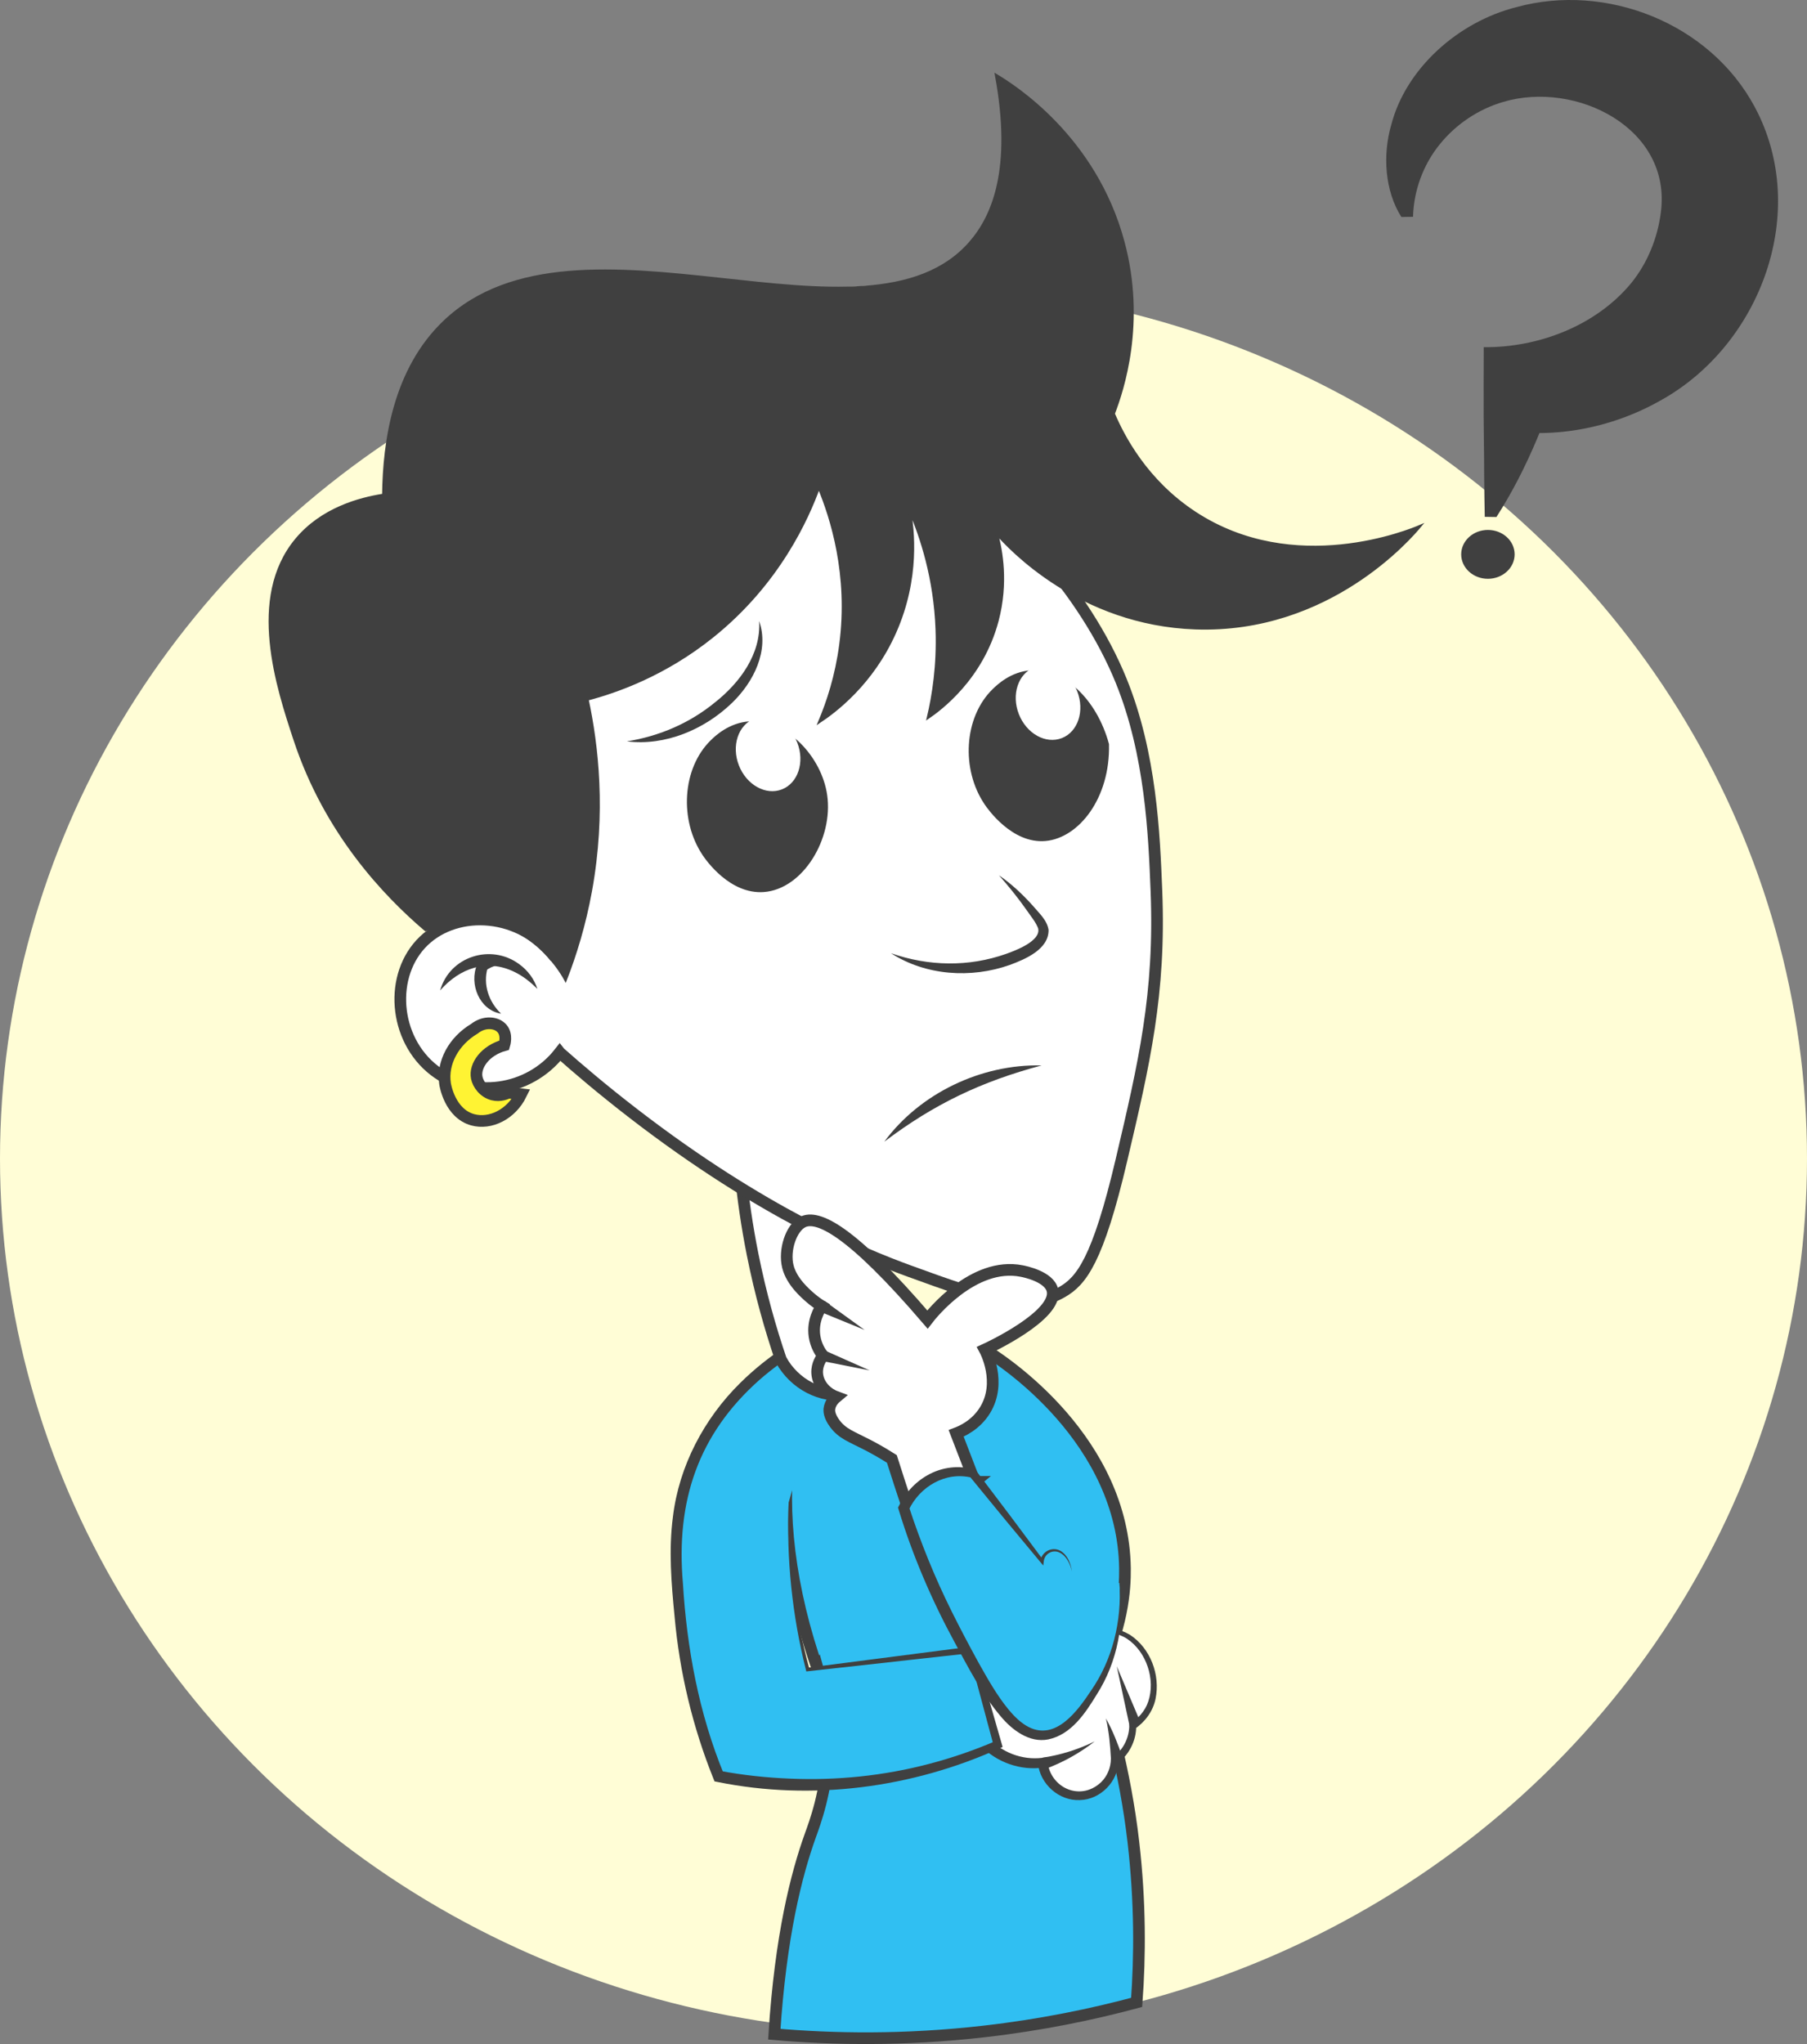<?xml version="1.0" encoding="UTF-8"?>
<svg id="Layer_2" xmlns="http://www.w3.org/2000/svg" viewBox="0 0 774.42 876.03">
  <rect x="0" y="0" width="774.42" height="876.03" fill="#808080" stroke="none"/>
  <defs>
    <style>
      .cls-1 {
        fill: #30bff2;
      }

      .cls-1, .cls-2, .cls-3, .cls-4, .cls-5, .cls-6 {
        stroke-miterlimit: 10;
      }

      .cls-1, .cls-2, .cls-5, .cls-6 {
        stroke-width: 5px;
      }

      .cls-1, .cls-4, .cls-5 {
        stroke: #404040;
      }

      .cls-7 {
        fill: #30bff2;
      }

      .cls-8, .cls-2, .cls-5 {
        fill: #fff;
      }

      .cls-9 {
        fill: #fffdd6;
      }

      .cls-2, .cls-3, .cls-6 {
        stroke: #404040;
      }

      .cls-3, .cls-10 {
        fill: #404040;
      }

      .cls-4, .cls-11 {
        fill: #404040;
      }

      .cls-6 {
        fill: #fff333;
      }
    </style>
  </defs>
  <ellipse class="cls-9" cx="387.21" cy="496.58" rx="387.21" ry="374.32"/>
  <path class="cls-1" d="M350.79,716.37c2.16,7.75,4.55,19.39,4.08,33.52-.59,18.12-5.64,31.35-7.59,36.79-5.93,16.51-12.73,42.89-15.44,85.14,25.03,2.19,55.57,2.76,89.99-1.18,24.56-2.81,46.46-7.38,65.3-12.45,1.45-19.63,1.59-42.87-1.4-68.73-7.02-60.79-30.44-108.72-30.16-108.82.1-.04,2.75,6.73,14.64,38.47,10.87-20.58,12.04-37.87,11.91-46.98-.72-54.02-50.31-88.8-64.9-96.51-.65-.34-1.18-.61-1.18-.61-6.23-3.16-29.54-13.95-48.61-4.87-29.95,14.26-42.17,74.1-16.65,146.25Z"/>
  <g>
    <path class="cls-8" d="M410.13,743.51c3.95,1,7.91,2,11.86,3.01,1.77,1.89,5.38,5.23,11,7.34,6.05,2.27,11.34,1.95,13.94,1.62.81,8.39,8.17,14.64,16.32,14.13,7.76-.48,14.13-6.96,14.45-14.98,1.41-1,4.24-3.31,6.08-7.32,1.41-3.08,1.65-5.88,1.66-7.52,2.03-1.35,4.9-3.7,6.84-7.44,4.92-9.46,1.18-22.51-6.19-29.02-8.09-7.15-19.36-5.41-37.46-2.55-15.33,2.42-28.03,6.74-37.65,10.84-.28,10.63-.56,21.27-.85,31.9Z"/>
    <path class="cls-10" d="M410.2,741.68c4.45.71,8.8,1.52,13.08,2.72,5.72,6.58,14.7,10.06,23.38,8.98,0,0,2.19-.25,2.19-.25-.13,12.46,13.71,19.5,23.04,10.69,2.69-2.61,4.19-6.33,4.2-10.08,0,0,.65-.46.65-.46,4.64-3.17,7.38-8.7,7.23-14.31,3.7-2.26,6.78-5.6,8.14-9.74,3.16-9.4-.77-21.3-9.04-26.84-3.98-2.59-8.96-3.26-13.85-3.18-19.82,1.1-39.72,5.04-58.11,12.69,0,0,.19-.28.19-.28l-1.09,30.06h0ZM410.1,745.62l.04-2.11c.01-.19.53-31.94.54-32.11,13.81-6.13,28.56-10.08,43.5-12.26,9.79-1.35,20.91-3.9,30,1.46,8.89,5.78,13.18,17.26,11.04,27.55-1.09,5.26-4.51,9.91-8.95,12.85,0,0,.66-1.23.66-1.23.06,6.3-3.13,12.51-8.26,16.18,0,0,.69-1.28.69-1.28-.12,8.79-7.7,16.63-16.57,16.81-8.96.44-17.14-6.93-17.95-15.82,0,0,2.37,1.89,2.37,1.89-9.8,1.4-20.13-2.21-26.94-9.42,0,0,1.15.68,1.15.68-3.78-.91-7.61-2.03-11.31-3.2h0Z"/>
  </g>
  <polygon class="cls-10" points="484.19 740.13 478.6 714.13 488.96 738.62 484.19 740.13 484.19 740.13"/>
  <path class="cls-10" d="M476.12,753.93c-.32-5.81-.83-11.77-2.17-17.45,2.91,5.15,5.14,10.99,7.1,16.59,0,0-4.93.86-4.93.86h0Z"/>
  <path class="cls-10" d="M446.65,753.34c7.69-1.13,15.32-3.49,22.53-7.02-6.32,4.94-13.51,8.99-21.28,11.86l-1.25-4.84h0Z"/>
  <g>
    <path class="cls-7" d="M337.98,643.96c-.32,10.53-.02,22.72,1.52,36.17,1.53,13.37,3.98,25.26,6.65,35.4,23.38-2.81,46.77-5.62,70.15-8.43,3.76,13.55,7.52,27.1,11.28,40.64-14.8,6.53-37.33,14.38-65.7,16.62-21.67,1.71-40.16-.37-53.88-3.01-5.95-14.79-13.37-37.36-16.21-65.72-2.36-23.58-4.38-45.26,4.93-68.34,14.92-37.03,49.75-54.3,63.3-60.11"/>
    <path class="cls-10" d="M337.98,643.96c-.47,24.06,2.55,48.18,8.91,71.37,0,0-.84-.57-.84-.57l70.07-9.05s1.18-.15,1.18-.15l.33,1.16,11.64,40.54s.42,1.46.42,1.46c0,0-1.41.63-1.41.63-37.51,16.97-80.3,22.57-120.75,14.38,0,0-1.31-.26-1.31-.26l-.49-1.23c-8.89-22.12-14.5-45.59-16.62-69.33-1.38-14.26-2.61-28.58-.7-42.95,2.61-21.67,13.35-42.01,28.83-57.26,11.96-11.84,26.44-21.04,41.86-27.68,0,0,1.83,4.26,1.83,4.26-12.81,5.51-24.81,12.86-35.33,22-26.55,23.5-35.94,52.26-32.94,87.12,1.7,28.03,6.86,55.98,17.6,82.02,0,0-1.8-1.48-1.8-1.48,9.89,1.86,19.92,2.94,29.96,3.34,20.11.87,40.37-1.19,59.84-6.33,9.75-2.56,19.32-5.85,28.59-9.84,0,0-.99,2.09-.99,2.09l-10.92-40.74,1.51,1.01-70.22,7.81-.67.08-.16-.64c-5.92-23.43-8.4-47.69-7.42-71.76h0Z"/>
  </g>
  <path class="cls-2" d="M334.71,582.8c5.8,10.51,17.22,16.39,28.5,14.81,14.63-2.05,21.03-15.52,21.44-16.43-5.61-5.57-13.45-14.75-19.36-27.92-8.4-18.72-8.51-35.69-7.94-44.53-13.89-12.43-27.78-24.87-41.66-37.3.18,18.91,1.89,41.4,6.87,66.29,3.36,16.8,7.64,31.88,12.14,45.08Z"/>
  <path class="cls-2" d="M239.89,451.11c7.37,6.54,18.19,15.81,31.76,26.27,55.21,42.55,97.95,60.05,117.89,67.32,32.24,11.75,50.11,17.97,65.66,9.03,8.15-4.69,15.26-13.3,25.46-56.74,9.66-41.09,16.7-71.06,14.94-115.27-.96-24.04-2.33-58.48-15.1-89.94-31.13-76.7-136.61-151.9-204.67-118.34-57.05,28.14-88.55,133.06-37.8,236.91-14.6-19.4-41.8-21.04-56.36-7.14-15.09,14.4-13.08,42.09,4.49,55.6,16.02,12.31,40.41,9.35,53.72-7.71Z"/>
  <path class="cls-10" d="M188.63,424.49c4.07-14.53,21.63-20.18,33.77-11.35,3.76,2.68,6.6,6.5,7.9,10.7-3.09-3.11-6.34-5.63-9.92-7.33-11.74-5.71-23.41-1.57-31.75,7.98h0Z"/>
  <path class="cls-10" d="M214.73,434.45c-9.26-1.52-13.8-12.73-10.24-21.1,0,0,.34-.86.34-.86,3.58-2.27,8.18-2.9,12.06-1.25,1.16.49,2.23,1.16,3.12,2-2.42-.26-4.64-.15-6.66.34-2.01.49-3.81,1.36-5.36,2.51l.96-1.21c-2,7.09.48,14.44,5.79,19.56h0Z"/>
  <path class="cls-6" d="M190.73,464.43c.1.7,2.09,12.79,11.86,15.49,7.5,2.07,16.48-2.25,20.76-10.96-1.82-.23-3.65-.46-5.47-.68-.84.43-3.48,1.63-6.62.85-3.92-.97-6.39-4.46-6.94-7.26-1.01-5.09,3.57-11.65,11.81-13.92.12-.39,1.32-4.33-.88-7.03-2.33-2.87-7.69-3.39-11.89-.05-8.97,5.34-13.95,14.67-12.63,23.56Z"/>
  <path class="cls-3" d="M422.37,344.45c1.3,1.92,11.67,16.77,25.7,15.49,13.9-1.27,27.26-18.01,26.71-40.97-5.31-19.48-19.41-31.87-32.67-31.2-8.63.44-14.53,6.16-16.37,7.96-12.2,11.93-13.34,33.98-3.36,48.71Z"/>
  <ellipse class="cls-8" cx="449.16" cy="301.15" rx="13.43" ry="16.27" transform="translate(-78.9 184.59) rotate(-21.39)"/>
  <path class="cls-3" d="M301.6,366.33c1.43,2.11,11.52,16.52,25.7,15.49,16.46-1.2,29.33-22.56,26.71-40.97-2.36-16.53-17.43-32.09-32.67-31.2-8.76.52-14.67,6.3-16.37,7.96-12.2,11.93-13.34,33.98-3.36,48.71Z"/>
  <ellipse class="cls-8" cx="329.19" cy="323.14" rx="13.43" ry="16.27" transform="translate(-95.19 142.34) rotate(-21.39)"/>
  <path class="cls-3" d="M164.25,212.1c-10.34,1.62-26.39,5.99-37.32,19.14-20.77,24.98-8.01,63.57-.6,85.96,13.19,39.89,38.46,66.43,56.04,81.4,4.35-1.99,13.93-5.63,25.82-3.79,22.1,3.42,32.86,22.78,34.2,25.28,4.19-10.76,8.16-23.58,10.83-38.25,6.14-33.76,2.7-62.66-1.44-82.08,12.59-3.33,33.08-10.52,53.5-26.88,28.64-22.94,40.88-50.86,45.64-63.9,5.28,12.75,13.22,37.2,9.23,67.38-1.76,13.35-5.42,24.52-9.08,33.13,6.73-4.46,22.7-16.35,32.51-38.43,10.36-23.32,7.75-44.27,6.37-52.14,4.79,11.14,10.69,28.75,11.49,50.97.54,15.22-1.47,28.14-3.77,37.79,5.24-3.58,23.23-16.8,29.8-41.59,4.35-16.43,1.67-30.32-.15-37.11,5.24,5.88,35.4,38.58,85.03,40.29,57.22,1.97,92.27-38.91,96.38-43.88-4.53,1.96-54.01,22.41-96.73-5.73-20.79-13.69-30.59-32.71-34.7-42.35,3.91-10.15,13.45-38.93,4.12-73.68-12.07-44.93-46.86-66.88-54.55-71.49,7.47,40.34-1.39,60.59-10.93,71.63-44.27,51.27-168.02-20.68-225.5,34.03-21.58,20.54-25.91,51.41-26.18,74.3Z"/>
  <path class="cls-10" d="M428.14,375.15c5.35,3.66,10.16,8.2,14.49,13.02,2.56,3.09,6.05,6.04,6.75,10.33.17,8.42-10.19,12.68-16.62,15.06-16.6,5.89-36.07,4.57-50.91-5.02,16.14,5.63,33.29,5.94,49.29.29,4.12-1.44,15.11-5.61,13.77-10.97-1.03-2.71-3.12-5.15-4.82-7.64-3.7-5.29-7.67-10.2-11.95-15.07h0Z"/>
  <g>
    <path class="cls-8" d="M446.38,456.63c-11.13,1.33-28.78,5-46.98,16.34-8.56,5.33-15.29,11.15-20.43,16.34"/>
    <path class="cls-10" d="M446.38,456.63c-25.89,6.94-46,16.51-67.4,32.68,15.31-20.8,41.64-33.33,67.4-32.68h0Z"/>
  </g>
  <path class="cls-5" d="M417.79,635.1c-3.29,2.75-7.44,5.8-12.51,8.68-5.45,3.1-10.54,5.19-14.81,6.64-1.63-4.79-3.25-9.64-4.85-14.55-1.16-3.56-2.29-7.09-3.4-10.6-4.38-2.79-8.07-4.79-10.58-6.09-6.84-3.52-10.57-4.68-13.77-8.92-2.6-3.43-2.51-5.66-2.41-6.47.32-2.67,2.22-4.42,2.99-5.06-4.79-1.77-8.04-5.86-8.24-10.34-.16-3.7,1.81-6.41,2.53-7.3-1.09-1.39-3.05-4.27-3.66-8.4-.98-6.64,2.23-11.66,3.09-12.91-1.24-.76-2.91-1.89-4.72-3.45-2.26-1.94-8.15-7-9.78-13.45-1.79-7.1,1.42-16.58,6.26-19.1,6.29-3.29,20.34,3,53.55,41.75,1.47-1.92,19.58-24.92,40.39-20.78,1.28.25,11.86,2.36,13.19,8.31,2.4,10.75-27.43,24.65-29.02,25.37.35.64,7.42,14.04.11,25.95-3.94,6.42-10,9.05-12.37,9.94,2.67,6.93,5.33,13.85,8,20.78Z"/>
  <g>
    <path class="cls-7" d="M479.74,678.5c.81,7.82,1.63,26.68-9.7,44.94-4.7,7.57-12.38,19.94-22.98,20.3-13.67.46-24.37-19.34-37.94-45.14-11.01-20.93-17.74-39.37-21.81-52.27.83-1.71,5.96-11.9,17.36-14.81,5.16-1.32,9.63-.64,12.26,0,9.88,12.54,19.76,25.08,29.64,37.62.34-2.04,1.49-3.53,3.02-4.25,1.54-.72,3.01-.42,3.43-.33,3.08.66,5.54,4.26,6.41,8.98"/>
    <path class="cls-10" d="M479.74,678.5c2.45,16.32-.74,33.73-9.71,47.74-4.91,8.04-10.92,17.18-20.82,19.25-8.1,1.6-15.53-4.12-20.3-9.84-8.11-9.59-13.8-20.74-19.73-31.68-9.85-18.11-18.04-37.21-24.05-56.95,0,0-.27-.9-.27-.9,0,0,.4-.78.4-.78,6.01-12.04,18.77-19.2,32.11-15.6,0,0,.64.17.64.17l.37.48c9.27,12.16,19.69,26.02,28.78,38.3,0,0-1.33.34-1.33.34.6-4.01,5.08-6.4,8.64-4.36,3.15,1.85,4.42,5.5,4.96,8.88-.74-3.17-2.31-6.68-5.33-8.15-3.04-1.47-6.5.56-6.79,3.87,0,0-.21,1.69-.21,1.69l-1.12-1.35c-9.8-11.7-20.86-25.09-30.5-36.95,0,0,1.01.65,1.01.65-11.24-2.79-22.38,3.81-27.12,14.01,0,0,.12-1.69.12-1.69,5.07,15.47,11.18,30.58,18.44,45.15,3.61,7.27,7.47,14.54,11.37,21.68,3.98,7.08,7.96,14.21,13,20.3,2.51,3.01,5.33,5.78,8.58,7.43,11.63,5.91,20.94-6.93,26.65-15.54,9.33-13.42,13.26-29.88,12.21-46.16h0Z"/>
  </g>
  <polygon class="cls-11" points="353.38 557.59 370.55 569.99 350.96 561.97 353.38 557.59 353.38 557.59"/>
  <polygon class="cls-11" points="352.16 578.21 372.72 587.35 350.65 582.97 352.16 578.21 352.16 578.21"/>
  <path class="cls-10" d="M325.36,266.16c4.42,12.73-2.47,26.27-11.63,35.08-11.78,11.4-28.6,18.55-45.05,16.5,14.02-2.27,26.86-7.8,37.75-16.72,10.63-8.41,19.75-20.69,18.93-34.85h0Z"/>
  <path class="cls-11" d="M600.58,92.99c-7.11-11.16-8.07-26.63-4.34-39.46,6.24-24.14,28.6-44.15,53.66-50.47,38.43-10.55,82.85,6.77,102.11,42.76,23.95,44.6,2.71,102.07-40.49,125.89-21.5,12.14-47.09,16.8-71.19,12.1,0,0,30.66-30.5,30.66-30.5-7.11,23.8-16.12,47.17-29.67,68.28,0,0-5-.08-5-.08-.09-5.73-.22-11.47-.25-17.2.02-10.32-.33-24.27-.23-34.39-.06-3.11.07-18.45.03-21.12,23.61.22,48.3-9.29,63.34-27.62,6.86-8.52,11.16-19.14,12.55-29.96,4.94-36.26-36.36-56.82-67.55-47.53-10.63,3.1-20.29,9.59-27.22,18.22-7.07,8.72-11.11,19.75-11.41,31.02,0,0-5,.07-5,.07h0Z"/>
  <ellipse class="cls-4" cx="637.67" cy="237.59" rx="10.95" ry="9.97"/>
</svg>